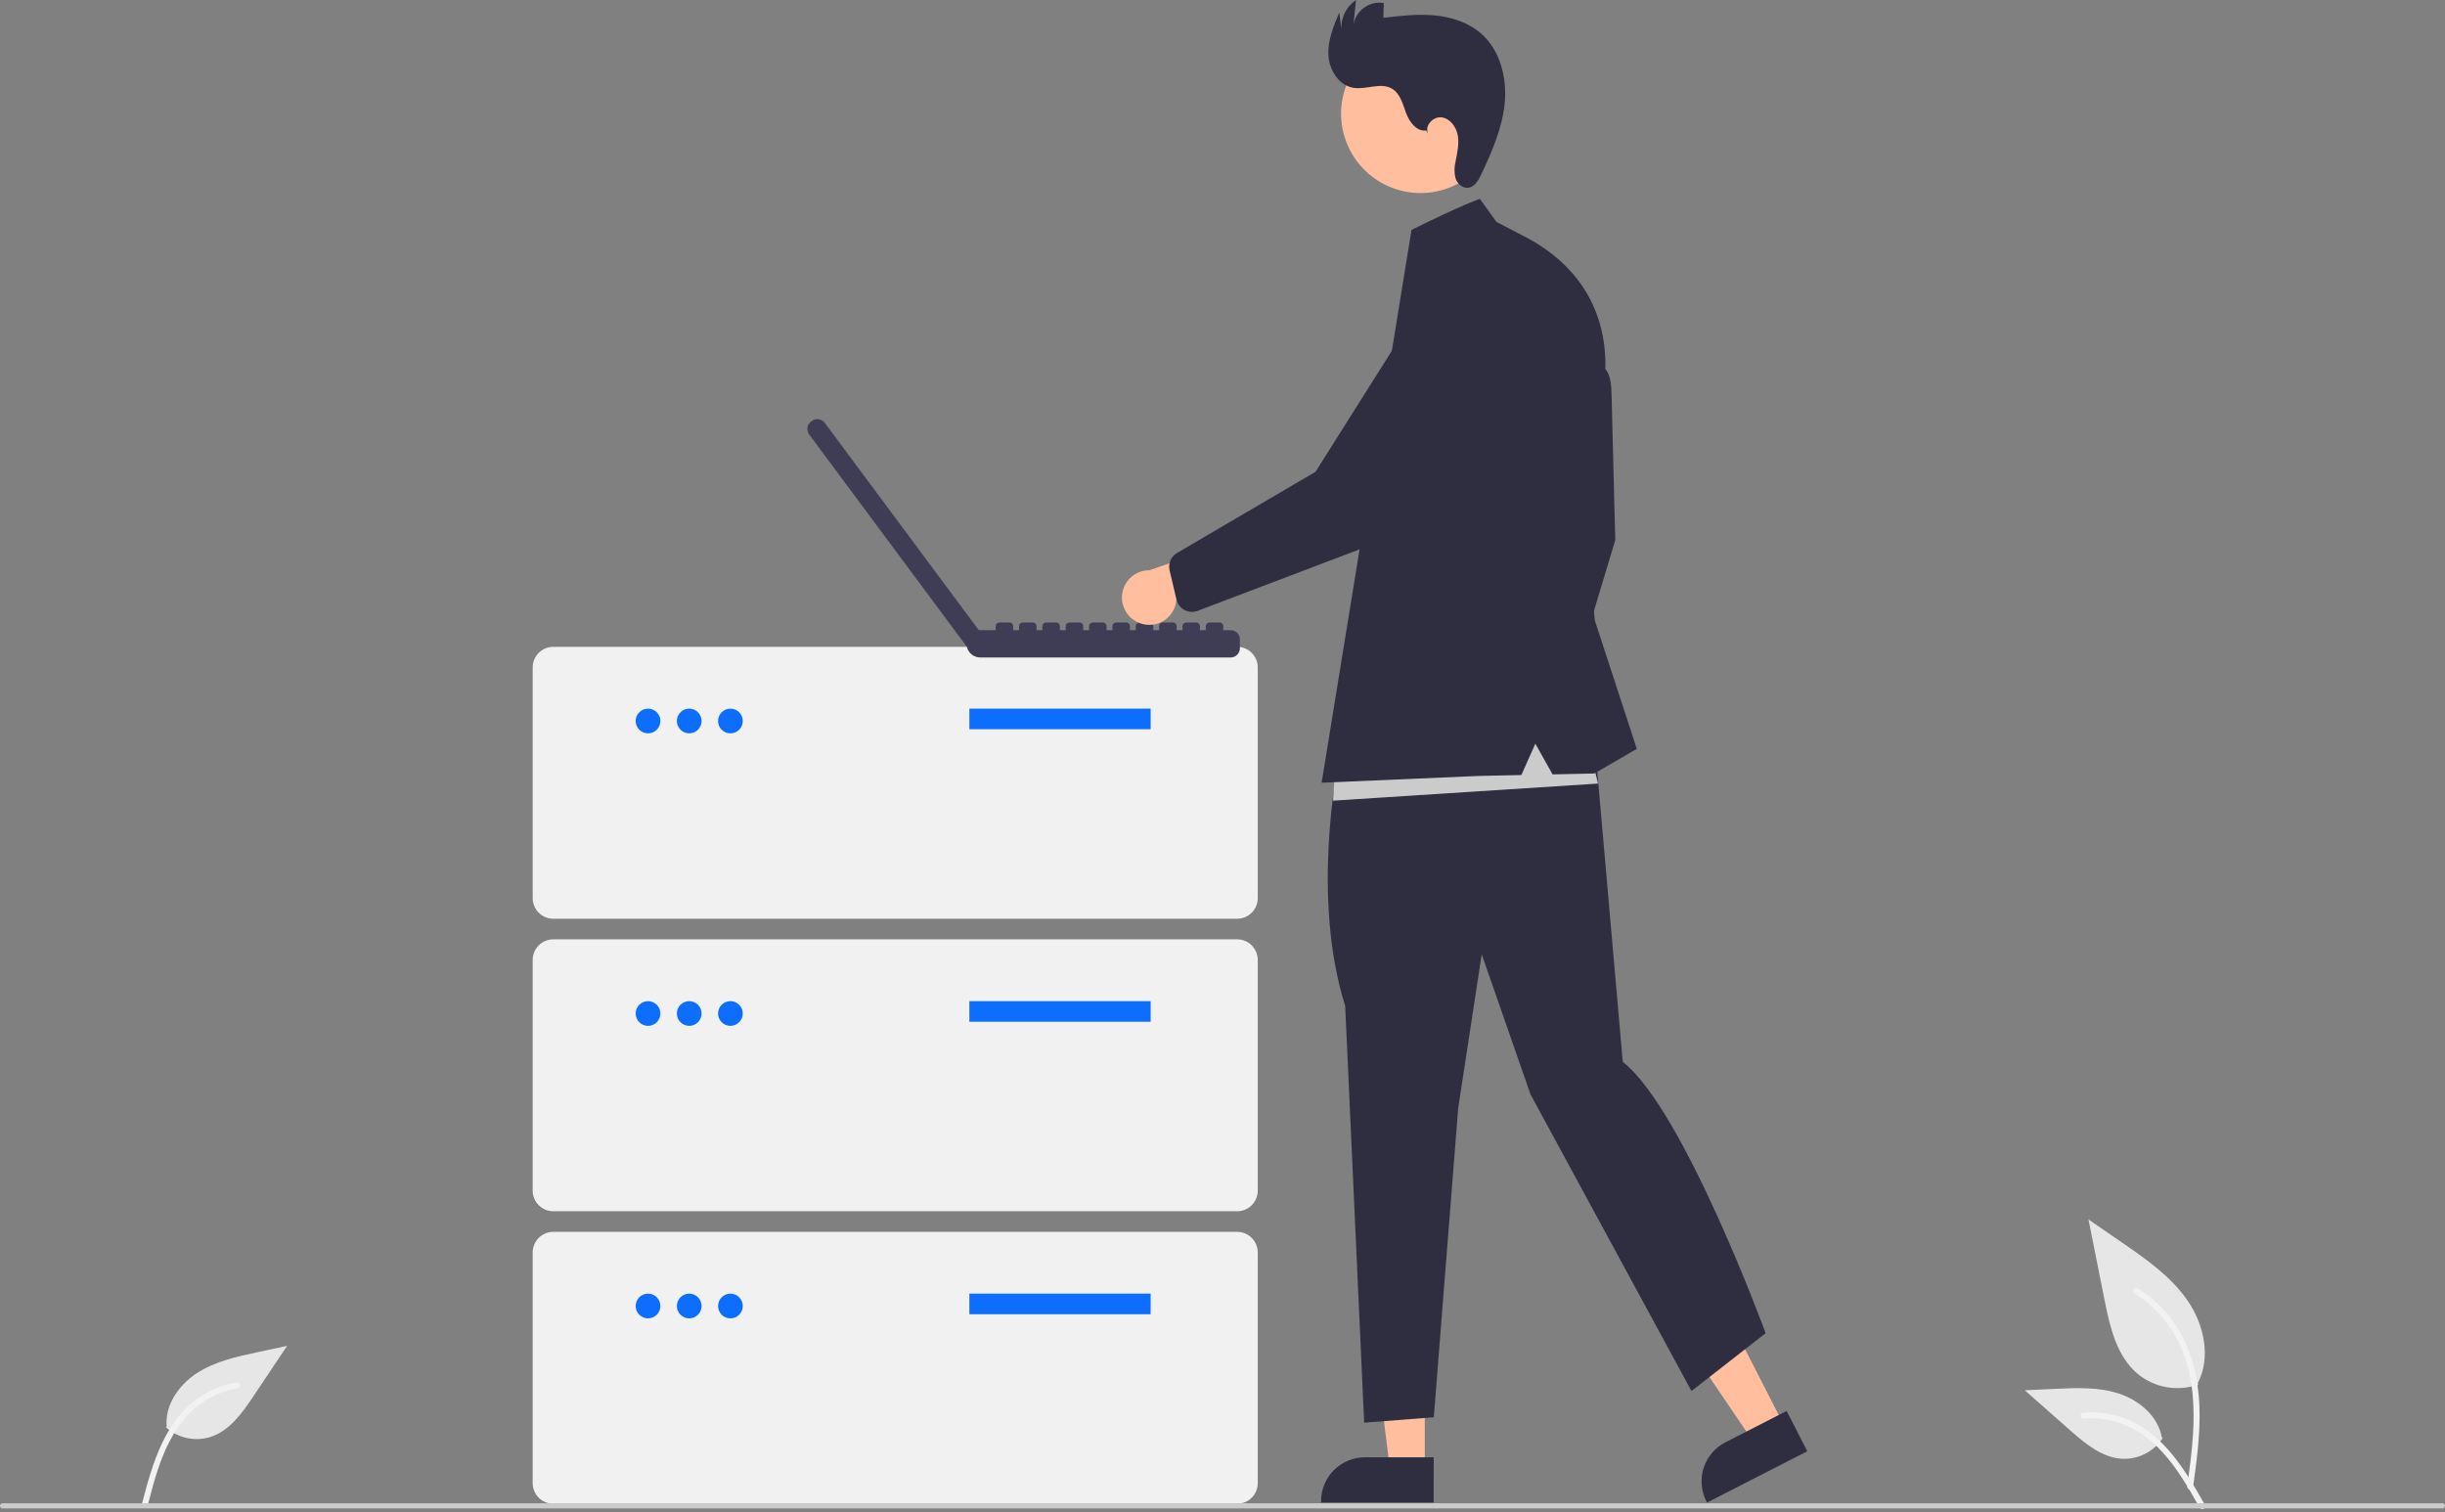 <svg width="587" height="363" viewBox="0 0 587 363" fill="none" xmlns="http://www.w3.org/2000/svg">
<rect x="0" y="0" width="587" height="363" fill="#808080" stroke="none"/>
<g clip-path="url(#clip0_253_2479)">
<path d="M527.75 332.408C525.313 333.264 522.697 333.479 520.153 333.031C517.609 332.583 515.223 331.487 513.226 329.849C508.139 325.579 506.543 318.546 505.246 312.033L501.407 292.767L509.444 298.3C515.223 302.28 521.133 306.387 525.134 312.151C529.136 317.915 530.881 325.784 527.667 332.021" fill="#E6E6E6"/>
<path d="M526.51 357.074C527.521 349.705 528.562 342.24 527.851 334.792C527.22 328.177 525.202 321.717 521.093 316.418C518.912 313.612 516.259 311.207 513.251 309.312C512.467 308.817 511.746 310.06 512.526 310.553C517.73 313.841 521.755 318.697 524.021 324.42C526.523 330.785 526.925 337.723 526.494 344.484C526.233 348.573 525.68 352.635 525.124 356.692C525.08 356.875 525.107 357.068 525.2 357.232C525.293 357.396 525.445 357.519 525.625 357.575C525.809 357.625 526.005 357.6 526.17 357.506C526.336 357.412 526.458 357.256 526.509 357.073L526.51 357.074Z" fill="#F2F2F2"/>
<path d="M519.229 345.249C518.184 346.838 516.747 348.131 515.057 349.004C513.368 349.876 511.482 350.298 509.581 350.23C504.696 349.999 500.625 346.59 496.961 343.354L486.12 333.782L493.295 333.439C498.454 333.192 503.747 332.96 508.661 334.553C513.575 336.146 518.108 339.974 519.006 345.06" fill="#E6E6E6"/>
<path d="M529.369 361.31C524.499 352.694 518.851 343.118 508.758 340.057C505.952 339.209 503.009 338.905 500.089 339.162C499.169 339.241 499.399 340.66 500.317 340.581C505.212 340.175 510.098 341.467 514.152 344.241C518.052 346.896 521.09 350.588 523.66 354.502C525.235 356.9 526.645 359.4 528.056 361.896C528.507 362.694 529.825 362.117 529.369 361.31Z" fill="#F2F2F2"/>
<path d="M39.843 342.666C41.26 343.935 42.979 344.818 44.836 345.229C46.692 345.641 48.623 345.567 50.444 345.016C55.107 343.543 58.172 339.208 60.887 335.142L68.921 323.118L61.898 324.62C56.846 325.699 51.67 326.828 47.326 329.624C42.982 332.42 39.579 337.279 40.01 342.426" fill="#E6E6E6"/>
<path d="M34.145 360.785C36.651 351.21 39.664 340.508 48.639 334.97C51.135 333.432 53.902 332.387 56.791 331.889C57.701 331.73 57.842 333.16 56.933 333.319C52.097 334.177 47.704 336.675 44.494 340.393C41.401 343.957 39.408 348.302 37.924 352.744C37.014 355.464 36.289 358.241 35.564 361.015C35.332 361.902 33.91 361.682 34.145 360.785Z" fill="#F2F2F2"/>
<path d="M132.83 220.571H297.019C298.33 220.569 299.587 220.048 300.514 219.121C301.441 218.194 301.963 216.937 301.964 215.625V160.236C301.963 158.925 301.441 157.668 300.514 156.741C299.587 155.814 298.33 155.293 297.019 155.291H132.83C131.519 155.293 130.262 155.814 129.335 156.741C128.408 157.668 127.886 158.925 127.885 160.236V215.625C127.886 216.937 128.408 218.194 129.335 219.121C130.262 220.048 131.519 220.569 132.83 220.571Z" fill="#F1F1F1"/>
<path d="M232.728 170.127H276.248V175.073H232.728V170.127Z" fill="#0D6EFD"/>
<path d="M175.361 176.062C173.722 176.062 172.394 174.733 172.394 173.095C172.394 171.456 173.722 170.127 175.361 170.127C177 170.127 178.328 171.456 178.328 173.095C178.328 174.733 177 176.062 175.361 176.062Z" fill="#0D6EFD"/>
<path d="M165.47 176.062C163.831 176.062 162.503 174.733 162.503 173.095C162.503 171.456 163.831 170.127 165.47 170.127C167.109 170.127 168.438 171.456 168.438 173.095C168.438 174.733 167.109 176.062 165.47 176.062Z" fill="#0D6EFD"/>
<path d="M155.579 176.062C153.941 176.062 152.612 174.733 152.612 173.095C152.612 171.456 153.941 170.127 155.579 170.127C157.218 170.127 158.547 171.456 158.547 173.095C158.547 174.733 157.218 176.062 155.579 176.062Z" fill="#0D6EFD"/>
<path d="M132.83 290.796H297.019C298.33 290.795 299.587 290.273 300.514 289.346C301.441 288.419 301.963 287.162 301.964 285.851V230.462C301.963 229.151 301.441 227.894 300.514 226.966C299.587 226.039 298.33 225.518 297.019 225.516H132.83C131.519 225.518 130.262 226.039 129.335 226.966C128.408 227.893 127.886 229.151 127.885 230.462V285.851C127.886 287.162 128.408 288.419 129.335 289.346C130.262 290.273 131.519 290.795 132.83 290.796Z" fill="#F1F1F1"/>
<path d="M232.728 240.353H276.248V245.298H232.728V240.353Z" fill="#0D6EFD"/>
<path d="M175.361 246.287C173.722 246.287 172.394 244.959 172.394 243.32C172.394 241.681 173.722 240.353 175.361 240.353C177 240.353 178.328 241.681 178.328 243.32C178.328 244.959 177 246.287 175.361 246.287Z" fill="#0D6EFD"/>
<path d="M165.47 246.287C163.831 246.287 162.503 244.959 162.503 243.32C162.503 241.681 163.831 240.353 165.47 240.353C167.109 240.353 168.438 241.681 168.438 243.32C168.438 244.959 167.109 246.287 165.47 246.287Z" fill="#0D6EFD"/>
<path d="M155.579 246.287C153.941 246.287 152.612 244.959 152.612 243.32C152.612 241.681 153.941 240.353 155.579 240.353C157.218 240.353 158.547 241.681 158.547 243.32C158.547 244.959 157.218 246.287 155.579 246.287Z" fill="#0D6EFD"/>
<path d="M132.83 361.021H297.019C298.33 361.02 299.587 360.498 300.514 359.571C301.441 358.644 301.963 357.387 301.964 356.076V300.687C301.963 299.376 301.441 298.119 300.514 297.192C299.587 296.265 298.33 295.743 297.019 295.742H132.83C131.519 295.743 130.262 296.265 129.335 297.192C128.408 298.119 127.886 299.376 127.885 300.687V356.076C127.886 357.387 128.408 358.644 129.335 359.571C130.262 360.498 131.519 361.02 132.83 361.021Z" fill="#F1F1F1"/>
<path d="M232.728 310.578H276.248V315.523H232.728V310.578Z" fill="#0D6EFD"/>
<path d="M175.361 316.512C173.722 316.512 172.394 315.184 172.394 313.545C172.394 311.906 173.722 310.578 175.361 310.578C177 310.578 178.328 311.906 178.328 313.545C178.328 315.184 177 316.512 175.361 316.512Z" fill="#0D6EFD"/>
<path d="M165.47 316.512C163.831 316.512 162.503 315.184 162.503 313.545C162.503 311.906 163.831 310.578 165.47 310.578C167.109 310.578 168.438 311.906 168.438 313.545C168.438 315.184 167.109 316.512 165.47 316.512Z" fill="#0D6EFD"/>
<path d="M155.579 316.512C153.941 316.512 152.612 315.184 152.612 313.545C152.612 311.906 153.941 310.578 155.579 310.578C157.218 310.578 158.547 311.906 158.547 313.545C158.547 315.184 157.218 316.512 155.579 316.512Z" fill="#0D6EFD"/>
<path d="M194.728 101.204L194.909 101.07L194.914 101.067C195.148 100.893 195.414 100.767 195.697 100.696C195.98 100.625 196.274 100.61 196.563 100.652C196.851 100.695 197.129 100.794 197.379 100.944C197.629 101.094 197.848 101.291 198.021 101.526L234.978 151.284H239.044V150.329C239.044 150.094 239.138 149.868 239.304 149.701C239.471 149.534 239.697 149.441 239.933 149.441H242.359C242.594 149.441 242.82 149.534 242.987 149.701C243.153 149.868 243.247 150.094 243.247 150.329V151.284H244.651V150.329C244.651 150.094 244.745 149.868 244.911 149.701C245.078 149.534 245.304 149.441 245.54 149.441H247.966C248.201 149.441 248.427 149.534 248.594 149.701C248.761 149.868 248.854 150.094 248.854 150.329V151.284H250.254V150.329C250.254 150.094 250.347 149.868 250.514 149.701C250.681 149.534 250.907 149.441 251.142 149.441H253.568C253.804 149.441 254.03 149.534 254.196 149.701C254.363 149.868 254.457 150.094 254.457 150.329V151.284H255.861V150.329C255.861 150.094 255.954 149.868 256.121 149.701C256.288 149.534 256.514 149.441 256.749 149.441H259.175C259.411 149.441 259.637 149.534 259.803 149.701C259.97 149.868 260.064 150.094 260.064 150.329V151.284H261.463V150.329C261.463 150.094 261.557 149.868 261.724 149.701C261.89 149.534 262.116 149.441 262.352 149.441H264.778C264.894 149.441 265.01 149.464 265.118 149.508C265.226 149.553 265.323 149.618 265.406 149.701C265.489 149.783 265.554 149.881 265.599 149.989C265.643 150.097 265.666 150.213 265.666 150.329V151.284H267.07V150.329C267.07 150.094 267.164 149.868 267.331 149.701C267.497 149.534 267.723 149.441 267.959 149.441H270.385C270.62 149.441 270.846 149.534 271.013 149.701C271.18 149.868 271.273 150.094 271.273 150.329V151.284H272.677V150.329C272.677 150.094 272.771 149.868 272.938 149.701C273.104 149.534 273.33 149.441 273.566 149.441H275.992C276.227 149.441 276.453 149.534 276.62 149.701C276.787 149.868 276.88 150.094 276.88 150.329V151.284H278.28V150.329C278.28 150.094 278.373 149.868 278.54 149.701C278.707 149.534 278.933 149.441 279.168 149.441H281.594C281.83 149.441 282.056 149.534 282.223 149.701C282.389 149.868 282.483 150.094 282.483 150.329V151.284H283.887V150.329C283.887 150.094 283.98 149.868 284.147 149.701C284.314 149.534 284.54 149.441 284.775 149.441H287.201C287.437 149.441 287.663 149.534 287.83 149.701C287.996 149.868 288.09 150.094 288.09 150.329V151.284H289.489V150.329C289.489 150.094 289.583 149.868 289.75 149.701C289.916 149.534 290.142 149.441 290.378 149.441H292.804C293.039 149.441 293.265 149.534 293.432 149.701C293.599 149.868 293.692 150.094 293.692 150.329V151.284H295.452C295.743 151.284 296.032 151.342 296.302 151.454C296.571 151.565 296.816 151.729 297.023 151.935C297.229 152.141 297.392 152.386 297.504 152.656C297.616 152.925 297.673 153.214 297.673 153.506V155.625C297.673 155.917 297.616 156.206 297.504 156.475C297.392 156.745 297.229 156.99 297.023 157.196C296.816 157.402 296.571 157.566 296.302 157.678C296.032 157.789 295.743 157.847 295.452 157.847H235.347C234.586 157.847 233.848 157.584 233.257 157.104C232.667 156.623 232.26 155.954 232.106 155.208L232.083 155.225L194.272 104.316L194.269 104.312C193.917 103.839 193.768 103.246 193.855 102.663C193.941 102.08 194.255 101.555 194.728 101.204Z" fill="#3F3D56"/>
<path d="M428.29 342.153L420.824 345.974L402.535 318.995L413.554 313.356L428.29 342.153Z" fill="#FFBE9D"/>
<path d="M428.947 338.741L414.244 346.265L414.244 346.265C411.759 347.537 409.881 349.744 409.023 352.4C408.165 355.057 408.398 357.945 409.669 360.43L409.825 360.735L433.898 348.415L428.947 338.741Z" fill="#2F2E41"/>
<path d="M342.064 352.605H333.677L329.688 320.257H342.066L342.064 352.605Z" fill="#FFBE9D"/>
<path d="M344.204 349.867L327.687 349.866H327.687C324.895 349.866 322.218 350.975 320.244 352.949C318.27 354.923 317.161 357.6 317.161 360.392V360.734L344.203 360.735L344.204 349.867Z" fill="#2F2E41"/>
<path d="M381.294 88.747C381.294 88.747 386.91 84.445 386.91 94.955L387.796 129.686L377.894 162.495L372.131 151.854L374.495 128.799L381.294 88.747Z" fill="#2F2E41"/>
<path d="M321.218 183.743C321.218 183.743 314.706 215.458 322.955 241.486L327.513 341.56L344.228 340.257L350.09 266.016L355.734 229.112L367.456 262.76L406.096 333.962L423.897 320.069C423.897 320.069 404.171 266.245 389.598 254.945L382.289 171.702L321.218 183.743Z" fill="#2F2E41"/>
<path d="M324.308 36.427C319.259 27.191 322.654 15.611 331.89 10.562C341.126 5.513 352.706 8.907 357.755 18.143C362.804 27.379 359.409 38.96 350.173 44.008C340.937 49.057 329.357 45.663 324.308 36.427Z" fill="#FFBE9D"/>
<path d="M342.38 31.328C340.095 31.625 338.372 29.287 337.573 27.127C336.773 24.966 336.164 22.45 334.178 21.283C331.464 19.688 327.992 21.606 324.889 21.08C321.384 20.486 319.105 16.771 318.927 13.221C318.748 9.671 320.161 6.257 321.547 2.983L322.031 7.051C321.966 5.672 322.256 4.3 322.874 3.066C323.491 1.831 324.415 0.776 325.556 0L324.933 5.969C325.065 5.146 325.359 4.356 325.798 3.647C326.236 2.937 326.811 2.321 327.488 1.834C328.165 1.347 328.932 0.998 329.744 0.808C330.556 0.618 331.398 0.591 332.221 0.727L332.123 4.283C336.171 3.802 340.254 3.32 344.314 3.687C348.374 4.053 352.462 5.338 355.539 8.012C360.142 12.011 361.823 18.597 361.258 24.668C360.694 30.74 358.188 36.444 355.576 41.954C354.918 43.34 354.009 44.904 352.485 45.081C351.116 45.239 349.863 44.095 349.437 42.784C349.109 41.438 349.122 40.033 349.474 38.694C349.859 36.647 350.345 34.555 349.983 32.505C349.621 30.454 348.145 28.427 346.078 28.176C344.011 27.925 341.896 30.288 342.89 32.118L342.38 31.328Z" fill="#2F2E41"/>
<path d="M320.039 192.224L383.658 188.119L378.869 168.281L320.723 181.279L320.039 192.224Z" fill="#CBCBCB"/>
<path d="M359.273 53.278L355.282 47.737C355.282 47.737 350.822 49.253 338.878 55.199L338.034 60.389L317.3 187.915L354.987 186.29L365.25 186.071L368.608 178.543L372.75 185.912L382.772 185.699L392.969 179.787L382.919 149.046L379.668 120.966L384.693 94.511C384.693 94.511 391.016 70.219 366.662 57.12L359.273 53.278Z" fill="#2F2E41"/>
<path d="M274.329 149.816C275.252 150.05 276.215 150.079 277.151 149.901C278.086 149.723 278.971 149.342 279.744 148.785C280.516 148.228 281.157 147.509 281.621 146.677C282.085 145.846 282.361 144.923 282.43 143.973L304.789 137.984L295.794 129.998L275.941 136.909C274.338 136.9 272.787 137.478 271.581 138.536C270.376 139.593 269.601 141.056 269.402 142.647C269.204 144.237 269.596 145.846 270.504 147.167C271.412 148.488 272.773 149.431 274.329 149.816Z" fill="#FFBE9D"/>
<path d="M284.343 146.435C284.814 146.691 285.332 146.845 285.866 146.887C286.4 146.929 286.936 146.859 287.441 146.68L324.222 132.72C333.195 129.54 340.708 123.208 345.362 114.903L360.7 87.541C361.777 86.339 362.606 84.936 363.141 83.413C363.675 81.889 363.904 80.276 363.814 78.664C363.724 77.053 363.317 75.475 362.616 74.02C361.916 72.566 360.935 71.264 359.731 70.19C358.527 69.115 357.122 68.288 355.598 67.756C354.074 67.225 352.46 66.999 350.849 67.092C349.237 67.185 347.66 67.595 346.207 68.298C344.754 69.001 343.454 69.984 342.381 71.19L315.833 113.269L282.422 132.857C281.768 133.286 281.26 133.907 280.97 134.634C280.679 135.361 280.618 136.16 280.796 136.923L282.458 143.963C282.636 144.718 283.041 145.401 283.617 145.92C283.838 146.12 284.082 146.292 284.343 146.435Z" fill="#2F2E41"/>
<path d="M0.621 362.139H586.379C586.544 362.139 586.702 362.073 586.818 361.957C586.935 361.84 587 361.682 587 361.517C587 361.353 586.935 361.195 586.818 361.078C586.702 360.962 586.544 360.896 586.379 360.896H0.621C0.456 360.896 0.298 360.962 0.182 361.078C0.065 361.195 0 361.353 0 361.517C0 361.682 0.065 361.84 0.182 361.957C0.298 362.073 0.456 362.139 0.621 362.139Z" fill="#CBCBCB"/>
</g>
<defs>
<clipPath id="clip0_253_2479">
<rect width="587" height="362.278" fill="white" transform="matrix(-1 0 0 1 587 0)"/>
</clipPath>
</defs>
</svg>
